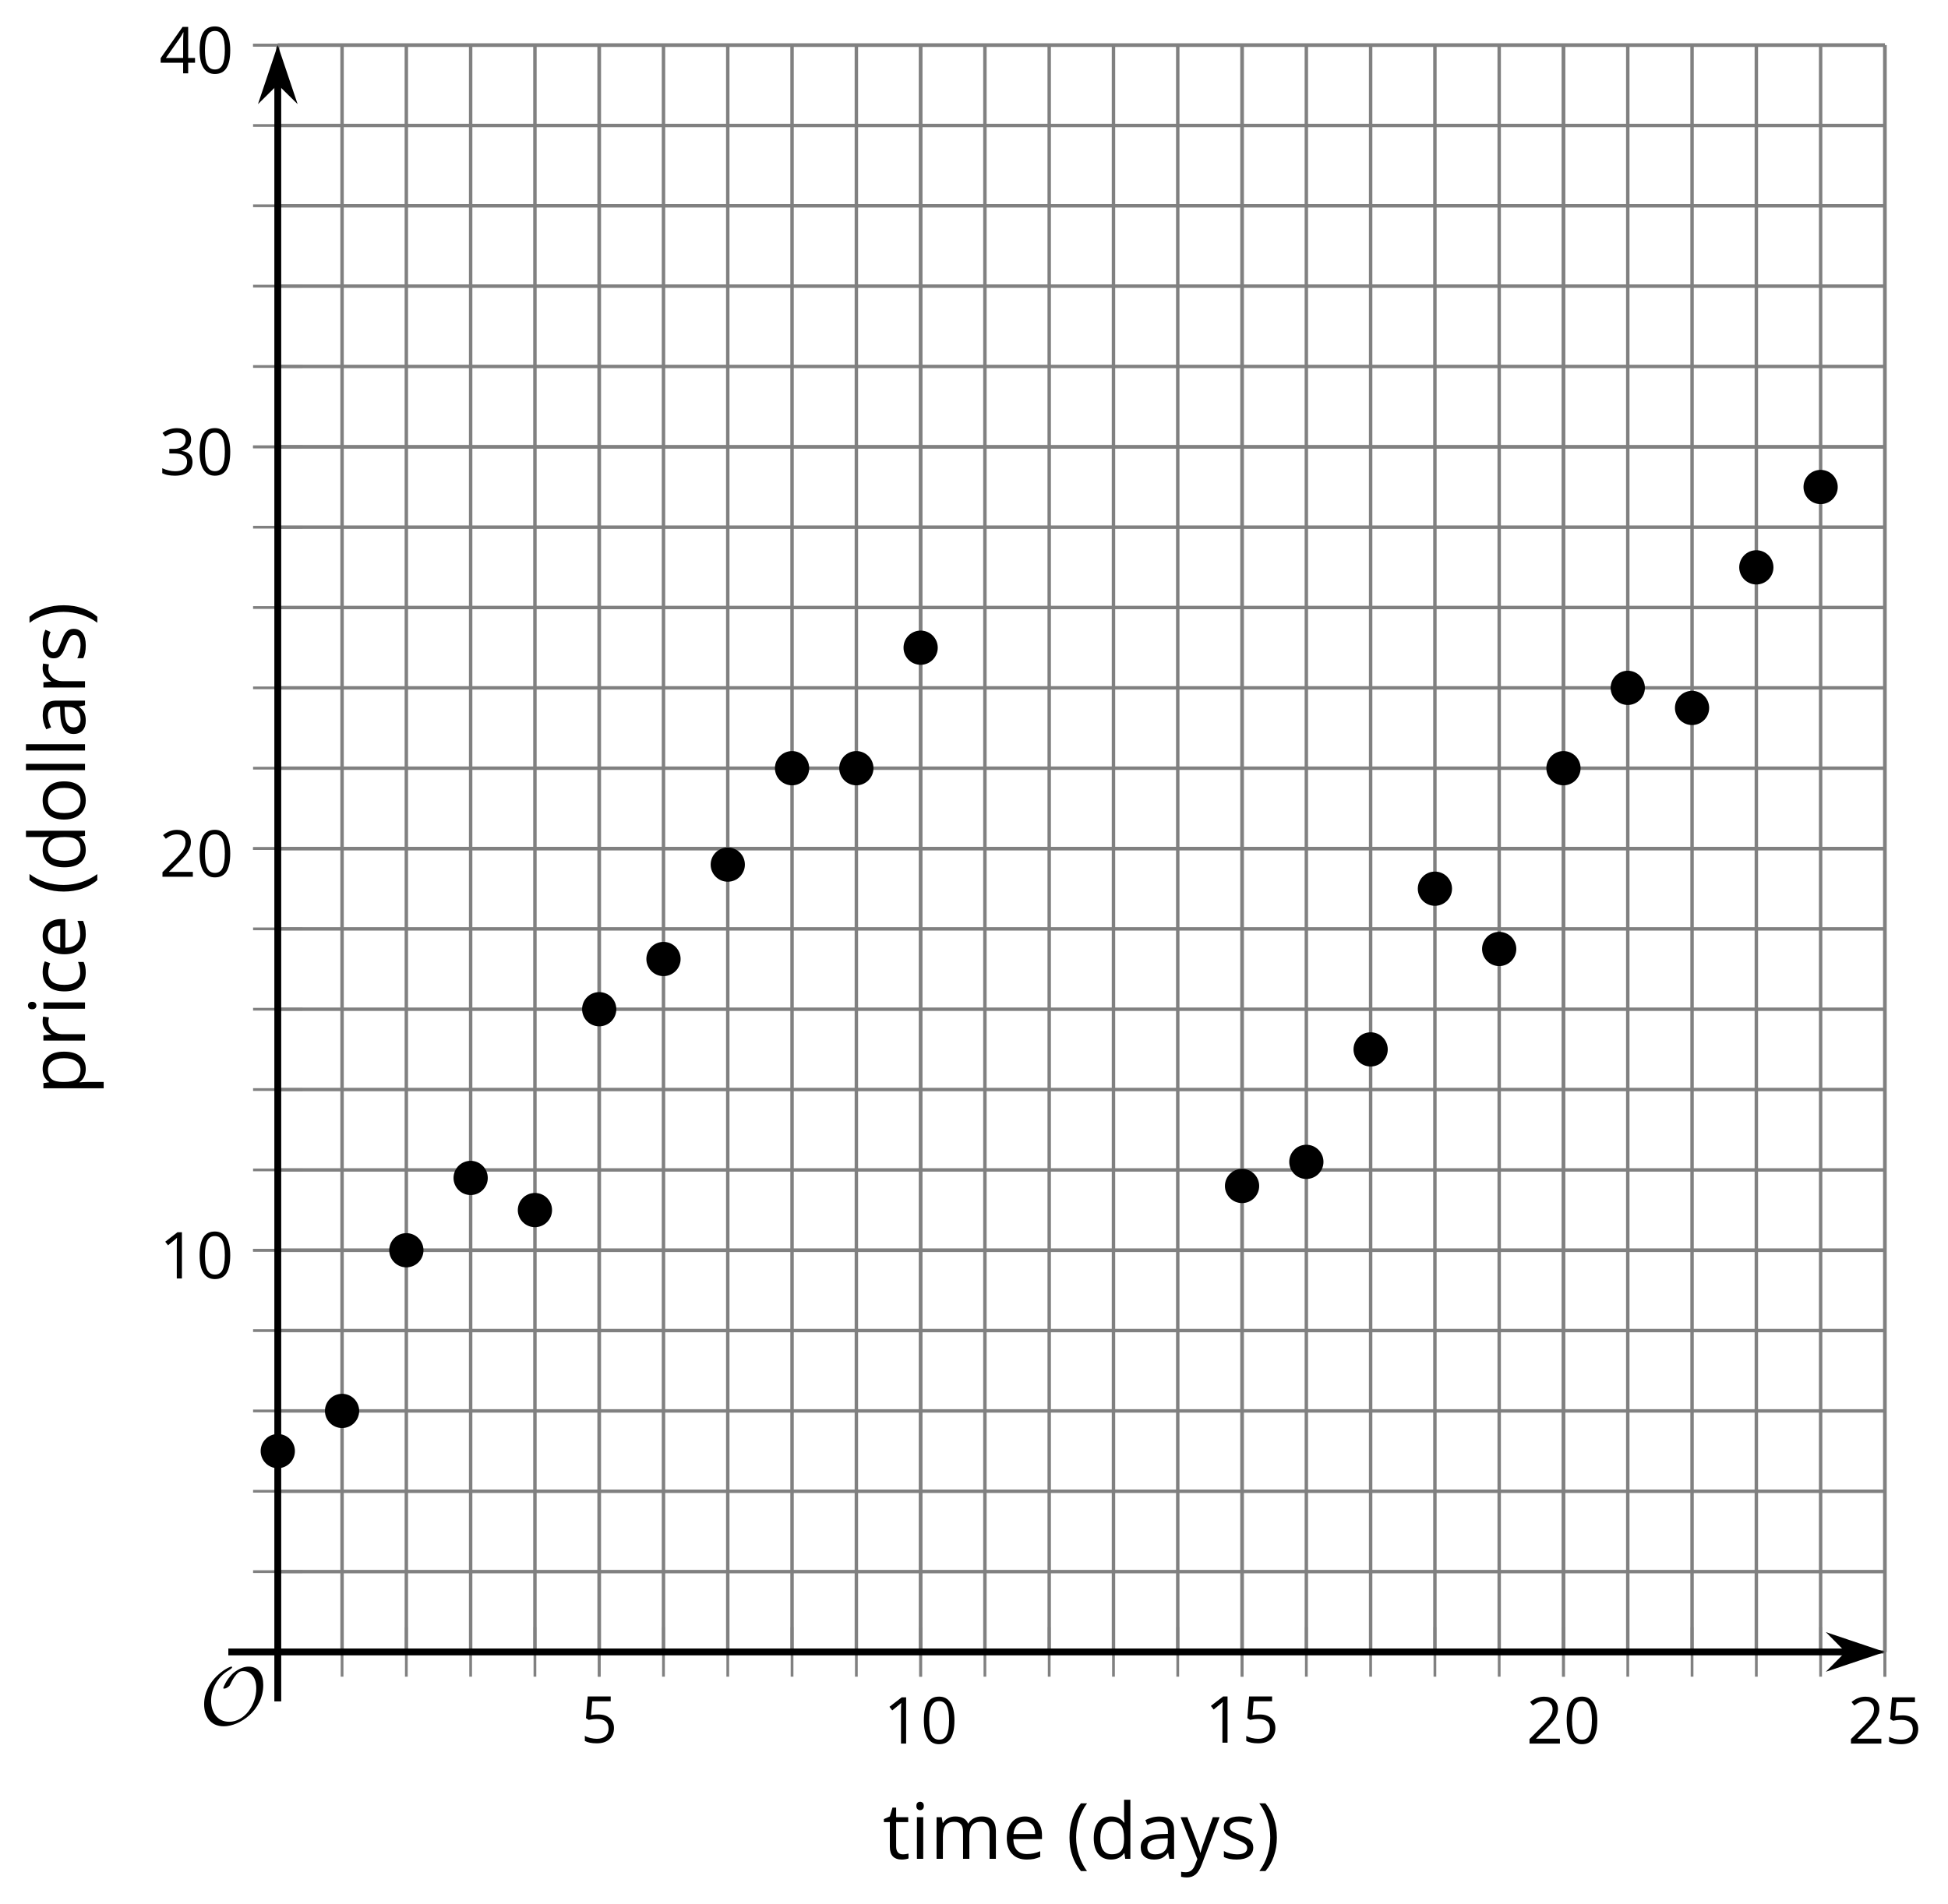 <?xml version='1.0' encoding='UTF-8'?>
<!-- This file was generated by dvisvgm 2.1.3 -->
<svg height='277.229pt' version='1.1' viewBox='-72 -72 283.633 277.229' width='283.633pt' xmlns='http://www.w3.org/2000/svg' xmlns:xlink='http://www.w3.org/1999/xlink'>
<defs>
<path d='M9.289 -5.762C9.289 -7.281 8.62 -8.428 7.161 -8.428C5.918 -8.428 4.866 -7.424 4.782 -7.352C3.826 -6.408 3.467 -5.332 3.467 -5.308C3.467 -5.236 3.527 -5.224 3.587 -5.224C3.814 -5.224 4.005 -5.344 4.184 -5.475C4.399 -5.631 4.411 -5.667 4.543 -5.942C4.651 -6.181 4.926 -6.767 5.368 -7.269C5.655 -7.592 5.894 -7.771 6.372 -7.771C7.532 -7.771 8.273 -6.814 8.273 -5.248C8.273 -2.809 6.539 -0.395 4.328 -0.395C2.63 -0.395 1.698 -1.745 1.698 -3.455C1.698 -5.081 2.534 -6.874 4.28 -7.902C4.399 -7.974 4.758 -8.189 4.758 -8.345C4.758 -8.428 4.663 -8.428 4.639 -8.428C4.22 -8.428 0.681 -6.528 0.681 -2.941C0.681 -1.267 1.554 0.263 3.539 0.263C5.87 0.263 9.289 -2.08 9.289 -5.762Z' id='g0-79'/>
<use id='g7-8' transform='scale(1.2)' xlink:href='#g5-8'/>
<use id='g7-9' transform='scale(1.2)' xlink:href='#g5-9'/>
<use id='g7-65' transform='scale(1.2)' xlink:href='#g5-65'/>
<use id='g7-67' transform='scale(1.2)' xlink:href='#g5-67'/>
<use id='g7-68' transform='scale(1.2)' xlink:href='#g5-68'/>
<use id='g7-69' transform='scale(1.2)' xlink:href='#g5-69'/>
<use id='g7-73' transform='scale(1.2)' xlink:href='#g5-73'/>
<use id='g7-76' transform='scale(1.2)' xlink:href='#g5-76'/>
<use id='g7-77' transform='scale(1.2)' xlink:href='#g5-77'/>
<use id='g7-79' transform='scale(1.2)' xlink:href='#g5-79'/>
<use id='g7-80' transform='scale(1.2)' xlink:href='#g5-80'/>
<use id='g7-82' transform='scale(1.2)' xlink:href='#g5-82'/>
<use id='g7-83' transform='scale(1.2)' xlink:href='#g5-83'/>
<use id='g7-84' transform='scale(1.2)' xlink:href='#g5-84'/>
<use id='g7-89' transform='scale(1.2)' xlink:href='#g5-89'/>
<path d='M0.378 -2.583C0.378 -1.782 0.497 -1.031 0.732 -0.336S1.312 0.971 1.763 1.492H2.5C2.072 0.912 1.745 0.272 1.519 -0.433S1.179 -1.855 1.179 -2.592C1.179 -3.343 1.289 -4.07 1.51 -4.779C1.736 -5.488 2.067 -6.137 2.509 -6.731H1.763C1.317 -6.197 0.971 -5.576 0.737 -4.866C0.497 -4.157 0.378 -3.398 0.378 -2.583Z' id='g5-8'/>
<path d='M2.413 -2.583C2.413 -3.389 2.293 -4.148 2.058 -4.862C1.823 -5.571 1.478 -6.192 1.027 -6.731H0.281C0.723 -6.137 1.054 -5.488 1.28 -4.779C1.501 -4.07 1.611 -3.343 1.611 -2.592C1.611 -1.855 1.496 -1.133 1.271 -0.433C1.045 0.272 0.718 0.916 0.29 1.492H1.027C1.473 0.976 1.819 0.368 2.053 -0.327C2.293 -1.022 2.413 -1.777 2.413 -2.583Z' id='g5-9'/>
<path d='M4.922 -3.375C4.922 -4.498 4.733 -5.355 4.355 -5.948C3.973 -6.542 3.421 -6.837 2.689 -6.837C1.938 -6.837 1.381 -6.552 1.018 -5.985S0.47 -4.549 0.47 -3.375C0.47 -2.238 0.658 -1.377 1.036 -0.792C1.413 -0.203 1.966 0.092 2.689 0.092C3.444 0.092 4.006 -0.193 4.374 -0.769C4.738 -1.344 4.922 -2.21 4.922 -3.375ZM1.243 -3.375C1.243 -4.355 1.358 -5.064 1.588 -5.506C1.819 -5.953 2.187 -6.174 2.689 -6.174C3.2 -6.174 3.568 -5.948 3.794 -5.497C4.024 -5.051 4.139 -4.342 4.139 -3.375S4.024 -1.699 3.794 -1.243C3.568 -0.792 3.2 -0.566 2.689 -0.566C2.187 -0.566 1.819 -0.792 1.588 -1.234C1.358 -1.685 1.243 -2.394 1.243 -3.375Z' id='g5-16'/>
<path d='M3.292 0V-6.731H2.647L0.866 -5.355L1.271 -4.83C1.92 -5.359 2.288 -5.658 2.366 -5.727S2.518 -5.866 2.583 -5.93C2.56 -5.576 2.546 -5.198 2.546 -4.797V0H3.292Z' id='g5-17'/>
<path d='M4.885 0V-0.709H1.423V-0.746L2.896 -2.187C3.554 -2.827 4.001 -3.352 4.24 -3.771S4.599 -4.609 4.599 -5.037C4.599 -5.585 4.42 -6.018 4.061 -6.344C3.702 -6.667 3.204 -6.828 2.574 -6.828C1.842 -6.828 1.169 -6.57 0.548 -6.054L0.953 -5.534C1.262 -5.778 1.538 -5.944 1.786 -6.036C2.04 -6.128 2.302 -6.174 2.583 -6.174C2.97 -6.174 3.273 -6.068 3.49 -5.856C3.706 -5.649 3.817 -5.364 3.817 -5.005C3.817 -4.751 3.775 -4.512 3.688 -4.291S3.471 -3.844 3.301 -3.61S2.772 -2.988 2.233 -2.44L0.46 -0.658V0H4.885Z' id='g5-18'/>
<path d='M4.632 -5.147C4.632 -5.668 4.452 -6.077 4.088 -6.381C3.725 -6.676 3.218 -6.828 2.564 -6.828C2.164 -6.828 1.786 -6.768 1.427 -6.639C1.064 -6.519 0.746 -6.344 0.47 -6.128L0.856 -5.612C1.192 -5.829 1.487 -5.976 1.75 -6.054S2.288 -6.174 2.583 -6.174C2.97 -6.174 3.278 -6.082 3.499 -5.893C3.729 -5.704 3.84 -5.447 3.84 -5.12C3.84 -4.71 3.688 -4.388 3.379 -4.153C3.071 -3.923 2.657 -3.808 2.132 -3.808H1.459V-3.149H2.122C3.407 -3.149 4.047 -2.739 4.047 -1.925C4.047 -1.013 3.467 -0.557 2.302 -0.557C2.007 -0.557 1.694 -0.594 1.363 -0.672C1.036 -0.746 0.723 -0.856 0.433 -0.999V-0.272C0.714 -0.138 0.999 -0.041 1.298 0.009C1.593 0.064 1.92 0.092 2.274 0.092C3.094 0.092 3.725 -0.083 4.171 -0.424C4.618 -0.769 4.839 -1.266 4.839 -1.906C4.839 -2.353 4.71 -2.716 4.448 -2.993S3.785 -3.439 3.246 -3.508V-3.545C3.688 -3.637 4.029 -3.821 4.273 -4.093C4.512 -4.365 4.632 -4.719 4.632 -5.147Z' id='g5-19'/>
<path d='M5.203 -1.547V-2.242H4.204V-6.768H3.393L0.198 -2.215V-1.547H3.471V0H4.204V-1.547H5.203ZM3.471 -2.242H0.962L3.066 -5.235C3.195 -5.428 3.333 -5.672 3.481 -5.967H3.518C3.485 -5.414 3.471 -4.917 3.471 -4.48V-2.242Z' id='g5-20'/>
<path d='M2.564 -4.111C2.215 -4.111 1.865 -4.075 1.51 -4.006L1.68 -6.027H4.374V-6.731H1.027L0.773 -3.582L1.169 -3.329C1.657 -3.416 2.049 -3.462 2.339 -3.462C3.49 -3.462 4.065 -2.993 4.065 -2.053C4.065 -1.57 3.913 -1.202 3.619 -0.948C3.315 -0.695 2.896 -0.566 2.357 -0.566C2.049 -0.566 1.731 -0.608 1.413 -0.681C1.096 -0.764 0.829 -0.87 0.612 -1.008V-0.272C1.013 -0.028 1.588 0.092 2.348 0.092C3.126 0.092 3.739 -0.106 4.18 -0.502C4.627 -0.898 4.848 -1.446 4.848 -2.141C4.848 -2.753 4.646 -3.232 4.236 -3.582C3.831 -3.936 3.273 -4.111 2.564 -4.111Z' id='g5-21'/>
<path d='M3.913 0H4.48V-3.444C4.48 -4.033 4.337 -4.461 4.042 -4.728C3.757 -4.995 3.31 -5.129 2.707 -5.129C2.408 -5.129 2.113 -5.092 1.814 -5.014C1.519 -4.936 1.248 -4.83 0.999 -4.696L1.234 -4.111C1.763 -4.369 2.242 -4.498 2.661 -4.498C3.034 -4.498 3.306 -4.401 3.481 -4.217C3.646 -4.024 3.734 -3.734 3.734 -3.338V-3.025L2.878 -2.997C1.248 -2.947 0.433 -2.413 0.433 -1.395C0.433 -0.921 0.576 -0.552 0.856 -0.295C1.142 -0.037 1.533 0.092 2.035 0.092C2.408 0.092 2.721 0.037 2.974 -0.074C3.223 -0.189 3.471 -0.401 3.725 -0.718H3.762L3.913 0ZM2.187 -0.539C1.888 -0.539 1.653 -0.612 1.483 -0.755C1.317 -0.898 1.234 -1.11 1.234 -1.386C1.234 -1.74 1.367 -1.998 1.639 -2.164C1.906 -2.334 2.343 -2.426 2.951 -2.449L3.715 -2.482V-2.026C3.715 -1.556 3.582 -1.192 3.306 -0.93C3.039 -0.668 2.661 -0.539 2.187 -0.539Z' id='g5-65'/>
<path d='M2.827 0.092C3.338 0.092 3.766 0.005 4.102 -0.17V-0.847C3.66 -0.668 3.227 -0.576 2.808 -0.576C2.316 -0.576 1.948 -0.741 1.694 -1.073C1.446 -1.404 1.321 -1.878 1.321 -2.5C1.321 -3.808 1.832 -4.461 2.859 -4.461C3.011 -4.461 3.191 -4.438 3.389 -4.392C3.587 -4.351 3.771 -4.296 3.941 -4.227L4.176 -4.876C4.038 -4.945 3.849 -5.009 3.605 -5.06S3.122 -5.138 2.878 -5.138C2.127 -5.138 1.547 -4.908 1.142 -4.448C0.732 -3.987 0.529 -3.333 0.529 -2.491C0.529 -1.667 0.727 -1.031 1.133 -0.58C1.529 -0.134 2.095 0.092 2.827 0.092Z' id='g5-67'/>
<path d='M4.245 -0.677L4.346 0H4.968V-7.164H4.204V-5.111L4.222 -4.756L4.254 -4.392H4.194C3.831 -4.89 3.306 -5.138 2.62 -5.138C1.961 -5.138 1.45 -4.908 1.082 -4.448S0.529 -3.343 0.529 -2.509S0.714 -1.036 1.077 -0.585C1.446 -0.134 1.961 0.092 2.62 0.092C3.324 0.092 3.849 -0.166 4.204 -0.677H4.245ZM2.716 -0.548C2.261 -0.548 1.911 -0.714 1.676 -1.041S1.321 -1.855 1.321 -2.5C1.321 -3.135 1.441 -3.628 1.676 -3.978C1.915 -4.323 2.261 -4.498 2.707 -4.498C3.227 -4.498 3.61 -4.346 3.849 -4.042C4.084 -3.734 4.204 -3.223 4.204 -2.509V-2.348C4.204 -1.717 4.088 -1.257 3.849 -0.976C3.619 -0.691 3.237 -0.548 2.716 -0.548Z' id='g5-68'/>
<path d='M2.942 0.092C3.283 0.092 3.573 0.064 3.812 0.018C4.056 -0.037 4.309 -0.12 4.581 -0.235V-0.916C4.052 -0.691 3.513 -0.576 2.97 -0.576C2.454 -0.576 2.053 -0.727 1.768 -1.036C1.487 -1.344 1.335 -1.791 1.321 -2.385H4.797V-2.868C4.797 -3.55 4.613 -4.098 4.245 -4.512C3.877 -4.931 3.375 -5.138 2.744 -5.138C2.067 -5.138 1.533 -4.899 1.133 -4.42C0.727 -3.941 0.529 -3.297 0.529 -2.482C0.529 -1.676 0.746 -1.045 1.179 -0.589C1.607 -0.134 2.196 0.092 2.942 0.092ZM2.735 -4.498C3.135 -4.498 3.439 -4.369 3.656 -4.116C3.872 -3.858 3.978 -3.49 3.978 -3.006H1.34C1.381 -3.471 1.524 -3.84 1.768 -4.102C2.007 -4.365 2.33 -4.498 2.735 -4.498Z' id='g5-69'/>
<path d='M1.575 0V-5.046H0.81V0H1.575ZM0.746 -6.413C0.746 -6.243 0.787 -6.114 0.875 -6.031C0.962 -5.944 1.068 -5.902 1.197 -5.902C1.321 -5.902 1.427 -5.944 1.515 -6.031C1.602 -6.114 1.648 -6.243 1.648 -6.413S1.602 -6.713 1.515 -6.796S1.321 -6.92 1.197 -6.92C1.068 -6.92 0.962 -6.878 0.875 -6.796C0.787 -6.717 0.746 -6.588 0.746 -6.413Z' id='g5-73'/>
<path d='M1.575 0V-7.164H0.81V0H1.575Z' id='g5-76'/>
<path d='M7.242 0H8.006V-3.292C8.006 -3.936 7.864 -4.406 7.578 -4.696C7.297 -4.991 6.869 -5.138 6.298 -5.138C5.935 -5.138 5.608 -5.06 5.322 -4.908S4.82 -4.544 4.669 -4.282H4.632C4.388 -4.853 3.872 -5.138 3.085 -5.138C2.758 -5.138 2.468 -5.069 2.201 -4.931C1.943 -4.793 1.736 -4.599 1.593 -4.355H1.556L1.432 -5.046H0.81V0H1.575V-2.647C1.575 -3.301 1.685 -3.771 1.906 -4.061C2.132 -4.346 2.482 -4.489 2.96 -4.489C3.324 -4.489 3.596 -4.388 3.766 -4.19C3.936 -3.987 4.024 -3.683 4.024 -3.283V0H4.788V-2.818C4.788 -3.384 4.903 -3.808 5.129 -4.079S5.709 -4.489 6.183 -4.489C6.547 -4.489 6.814 -4.388 6.984 -4.19C7.155 -3.987 7.242 -3.683 7.242 -3.283V0Z' id='g5-77'/>
<path d='M5.166 -2.528C5.166 -3.329 4.959 -3.964 4.54 -4.434C4.125 -4.903 3.564 -5.138 2.859 -5.138C2.127 -5.138 1.556 -4.908 1.146 -4.448C0.737 -3.992 0.529 -3.352 0.529 -2.528C0.529 -1.998 0.626 -1.533 0.815 -1.137S1.275 -0.437 1.625 -0.226S2.376 0.092 2.827 0.092C3.559 0.092 4.13 -0.138 4.544 -0.599C4.959 -1.064 5.166 -1.704 5.166 -2.528ZM1.321 -2.528C1.321 -3.177 1.45 -3.669 1.704 -3.996S2.334 -4.489 2.836 -4.489C3.343 -4.489 3.725 -4.323 3.987 -3.987C4.245 -3.656 4.374 -3.168 4.374 -2.528C4.374 -1.878 4.245 -1.39 3.987 -1.05C3.725 -0.718 3.347 -0.548 2.845 -0.548S1.966 -0.718 1.708 -1.054S1.321 -1.883 1.321 -2.528Z' id='g5-79'/>
<path d='M3.158 0.092C3.817 0.092 4.328 -0.138 4.696 -0.599C5.069 -1.054 5.253 -1.699 5.253 -2.528C5.253 -3.352 5.074 -3.996 4.705 -4.452C4.346 -4.908 3.826 -5.138 3.158 -5.138C2.822 -5.138 2.523 -5.078 2.261 -4.954S1.773 -4.632 1.575 -4.355H1.538L1.432 -5.046H0.81V2.265H1.575V0.189C1.575 -0.074 1.556 -0.355 1.519 -0.649H1.575C1.759 -0.396 1.989 -0.212 2.256 -0.092C2.532 0.032 2.832 0.092 3.158 0.092ZM3.048 -4.489C3.494 -4.489 3.844 -4.319 4.088 -3.987C4.337 -3.646 4.461 -3.168 4.461 -2.537C4.461 -1.915 4.337 -1.432 4.088 -1.077C3.844 -0.723 3.504 -0.548 3.066 -0.548C2.546 -0.548 2.164 -0.7 1.929 -1.004C1.694 -1.312 1.575 -1.819 1.575 -2.528V-2.698C1.579 -3.32 1.699 -3.775 1.929 -4.061S2.532 -4.489 3.048 -4.489Z' id='g5-80'/>
<path d='M3.112 -5.138C2.795 -5.138 2.505 -5.051 2.242 -4.871S1.754 -4.438 1.565 -4.111H1.529L1.441 -5.046H0.81V0H1.575V-2.707C1.575 -3.2 1.722 -3.614 2.007 -3.946C2.302 -4.277 2.647 -4.443 3.057 -4.443C3.218 -4.443 3.402 -4.42 3.61 -4.374L3.715 -5.083C3.536 -5.12 3.338 -5.138 3.112 -5.138Z' id='g5-82'/>
<path d='M4.065 -1.377C4.065 -1.713 3.959 -1.989 3.748 -2.21C3.541 -2.431 3.135 -2.652 2.537 -2.868C2.099 -3.029 1.805 -3.154 1.653 -3.241S1.39 -3.416 1.317 -3.513C1.252 -3.61 1.215 -3.725 1.215 -3.858C1.215 -4.056 1.308 -4.213 1.492 -4.328S1.948 -4.498 2.311 -4.498C2.721 -4.498 3.181 -4.392 3.688 -4.185L3.959 -4.807C3.439 -5.028 2.91 -5.138 2.366 -5.138C1.782 -5.138 1.326 -5.018 0.99 -4.779C0.654 -4.544 0.488 -4.217 0.488 -3.808C0.488 -3.577 0.534 -3.379 0.635 -3.214C0.727 -3.048 0.875 -2.901 1.077 -2.772C1.271 -2.638 1.607 -2.486 2.076 -2.311C2.569 -2.122 2.901 -1.957 3.076 -1.814C3.241 -1.676 3.329 -1.51 3.329 -1.312C3.329 -1.05 3.223 -0.856 3.006 -0.727C2.79 -0.603 2.486 -0.539 2.086 -0.539C1.828 -0.539 1.561 -0.576 1.28 -0.645C1.004 -0.714 0.746 -0.81 0.502 -0.935V-0.226C0.875 -0.014 1.4 0.092 2.067 0.092C2.698 0.092 3.191 -0.037 3.541 -0.29S4.065 -0.907 4.065 -1.377Z' id='g5-83'/>
<path d='M2.44 -0.539C2.187 -0.539 1.989 -0.622 1.846 -0.783S1.63 -1.179 1.63 -1.483V-4.452H3.094V-5.046H1.63V-6.215H1.188L0.866 -5.138L0.143 -4.82V-4.452H0.866V-1.45C0.866 -0.424 1.354 0.092 2.33 0.092C2.459 0.092 2.606 0.078 2.762 0.055C2.928 0.028 3.048 -0.005 3.131 -0.046V-0.631C3.057 -0.608 2.956 -0.589 2.832 -0.571C2.707 -0.548 2.574 -0.539 2.44 -0.539Z' id='g5-84'/>
<path d='M0.009 -5.046L2.044 0.028L1.763 0.746C1.538 1.335 1.165 1.63 0.64 1.63C0.433 1.63 0.244 1.611 0.074 1.575V2.187C0.299 2.238 0.529 2.265 0.764 2.265C1.183 2.265 1.533 2.145 1.823 1.906C2.109 1.671 2.357 1.266 2.574 0.7L4.742 -5.046H3.923C3.218 -3.094 2.799 -1.929 2.67 -1.547C2.546 -1.169 2.463 -0.902 2.422 -0.746H2.385C2.325 -1.036 2.178 -1.51 1.934 -2.169L0.829 -5.046H0.009Z' id='g5-89'/>
</defs>
<g id='page1'>
<path d='M-31.555 168.574V-65.426M-22.195 168.574V-65.426M-12.836 168.574V-65.426M-3.473 168.574V-65.426M5.887 168.574V-65.426M15.246 168.574V-65.426M24.605 168.574V-65.426M33.965 168.574V-65.426M43.324 168.574V-65.426M52.688 168.574V-65.426M62.047 168.574V-65.426M71.406 168.574V-65.426M80.766 168.574V-65.426M90.125 168.574V-65.426M99.484 168.574V-65.426M108.848 168.574V-65.426M118.207 168.574V-65.426M127.567 168.574V-65.426M136.926 168.574V-65.426M146.285 168.574V-65.426M155.645 168.574V-65.426M165.008 168.574V-65.426M174.367 168.574V-65.426M183.727 168.574V-65.426M193.086 168.574V-65.426M202.445 168.574V-65.426' fill='none' stroke='#808080' stroke-linejoin='bevel' stroke-miterlimit='10.037' stroke-width='0.5'/>
<path d='M15.246 168.574V-65.426M62.047 168.574V-65.426M108.848 168.574V-65.426M155.645 168.574V-65.426M202.445 168.574V-65.426' fill='none' stroke='#808080' stroke-linejoin='bevel' stroke-miterlimit='10.037' stroke-width='0.5'/>
<path d='M-31.555 168.574H202.445M-31.555 156.875H202.445M-31.555 145.172H202.445M-31.555 133.472H202.445M-31.555 121.773H202.445M-31.555 110.074H202.445M-31.555 98.375H202.445M-31.555 86.671H202.445M-31.555 74.972H202.445M-31.555 63.273H202.445M-31.555 51.574H202.445M-31.555 39.871H202.445M-31.555 28.171H202.445M-31.555 16.472H202.445M-31.555 4.773H202.445M-31.555 -6.926H202.445M-31.555 -18.629H202.445M-31.555 -30.329H202.445M-31.555 -42.028H202.445M-31.555 -53.727H202.445M-31.555 -65.426H202.445' fill='none' stroke='#808080' stroke-linejoin='bevel' stroke-miterlimit='10.037' stroke-width='0.5'/>
<path d='M-31.555 110.074H202.445M-31.555 51.574H202.445M-31.555 -6.926H202.445M-31.555 -65.426H202.445' fill='none' stroke='#808080' stroke-linejoin='bevel' stroke-miterlimit='10.037' stroke-width='0.5'/>
<path d='M-31.555 172.175V164.972M-22.195 172.175V164.972M-12.836 172.175V164.972M-3.473 172.175V164.972M5.887 172.175V164.972M15.246 172.175V164.972M24.605 172.175V164.972M33.965 172.175V164.972M43.324 172.175V164.972M52.688 172.175V164.972M62.047 172.175V164.972M71.406 172.175V164.972M80.766 172.175V164.972M90.125 172.175V164.972M99.484 172.175V164.972M108.848 172.175V164.972M118.207 172.175V164.972M127.567 172.175V164.972M136.926 172.175V164.972M146.285 172.175V164.972M155.645 172.175V164.972M165.008 172.175V164.972M174.367 172.175V164.972M183.727 172.175V164.972M193.086 172.175V164.972M202.445 172.175V164.972' fill='none' stroke='#808080' stroke-linejoin='bevel' stroke-miterlimit='10.037' stroke-width='0.4'/>
<path d='M15.246 172.175V164.972M62.047 172.175V164.972M108.848 172.175V164.972M155.645 172.175V164.972M202.445 172.175V164.972' fill='none' stroke='#808080' stroke-linejoin='bevel' stroke-miterlimit='10.037' stroke-width='0.4'/>
<path d='M-35.152 168.574H-27.953M-35.152 156.875H-27.953M-35.152 145.172H-27.953M-35.152 133.472H-27.953M-35.152 121.773H-27.953M-35.152 110.074H-27.953M-35.152 98.375H-27.953M-35.152 86.671H-27.953M-35.152 74.972H-27.953M-35.152 63.273H-27.953M-35.152 51.574H-27.953M-35.152 39.871H-27.953M-35.152 28.171H-27.953M-35.152 16.472H-27.953M-35.152 4.773H-27.953M-35.152 -6.926H-27.953M-35.152 -18.629H-27.953M-35.152 -30.329H-27.953M-35.152 -42.028H-27.953M-35.152 -53.727H-27.953M-35.152 -65.426H-27.953' fill='none' stroke='#808080' stroke-linejoin='bevel' stroke-miterlimit='10.037' stroke-width='0.4'/>
<path d='M-35.152 110.074H-27.953M-35.152 51.574H-27.953M-35.152 -6.926H-27.953M-35.152 -65.426H-27.953' fill='none' stroke='#808080' stroke-linejoin='bevel' stroke-miterlimit='10.037' stroke-width='0.4'/>
<path d='M-31.555 168.574H197.152' fill='none' stroke='#000000' stroke-linejoin='bevel' stroke-miterlimit='10.037' stroke-width='1'/>
<path d='M200.871 168.574L195.68 166.828L197.402 168.574L195.68 170.316Z'/>
<path d='M200.871 168.574L195.68 166.828L197.402 168.574L195.68 170.316Z' fill='none' stroke='#000000' stroke-miterlimit='10.037' stroke-width='1'/>
<path d='M-31.555 168.574V-60.133' fill='none' stroke='#000000' stroke-linejoin='bevel' stroke-miterlimit='10.037' stroke-width='1'/>
<path d='M-31.555 -63.852L-33.297 -58.664L-31.555 -60.383L-29.809 -58.664Z'/>
<path d='M-31.555 -63.852L-33.297 -58.664L-31.555 -60.383L-29.809 -58.664Z' fill='none' stroke='#000000' stroke-miterlimit='10.037' stroke-width='1'/>
<g transform='matrix(1 0 0 1 3.651 49.872)'>
<use x='8.893' xlink:href='#g5-21' y='131.917'/>
</g>
<g transform='matrix(1 0 0 1 47.749 50)'>
<use x='8.893' xlink:href='#g5-17' y='131.917'/>
<use x='14.297' xlink:href='#g5-16' y='131.917'/>
</g>
<g transform='matrix(1 0 0 1 94.549 49.872)'>
<use x='8.893' xlink:href='#g5-17' y='131.917'/>
<use x='14.297' xlink:href='#g5-21' y='131.917'/>
</g>
<g transform='matrix(1 0 0 1 141.349 50)'>
<use x='8.893' xlink:href='#g5-18' y='131.917'/>
<use x='14.297' xlink:href='#g5-16' y='131.917'/>
</g>
<g transform='matrix(1 0 0 1 188.149 50)'>
<use x='8.893' xlink:href='#g5-18' y='131.917'/>
<use x='14.297' xlink:href='#g5-21' y='131.917'/>
</g>
<g transform='matrix(1 0 0 1 -57.699 -17.734)'>
<use x='8.893' xlink:href='#g5-17' y='131.917'/>
<use x='14.297' xlink:href='#g5-16' y='131.917'/>
</g>
<g transform='matrix(1 0 0 1 -57.699 -76.234)'>
<use x='8.893' xlink:href='#g5-18' y='131.917'/>
<use x='14.297' xlink:href='#g5-16' y='131.917'/>
</g>
<g transform='matrix(1 0 0 1 -57.699 -134.734)'>
<use x='8.893' xlink:href='#g5-19' y='131.917'/>
<use x='14.297' xlink:href='#g5-16' y='131.917'/>
</g>
<g transform='matrix(1 0 0 1 -57.699 -193.234)'>
<use x='8.893' xlink:href='#g5-20' y='131.917'/>
<use x='14.297' xlink:href='#g5-16' y='131.917'/>
</g>
<path d='M-29.562 139.324C-29.562 138.222 -30.453 137.332 -31.555 137.332C-32.656 137.332 -33.547 138.222 -33.547 139.324C-33.547 140.422 -32.656 141.316 -31.555 141.316C-30.453 141.316 -29.562 140.422 -29.562 139.324Z'/>
<path d='M-29.562 139.324C-29.562 138.222 -30.453 137.332 -31.555 137.332C-32.656 137.332 -33.547 138.222 -33.547 139.324C-33.547 140.422 -32.656 141.316 -31.555 141.316C-30.453 141.316 -29.562 140.422 -29.562 139.324Z' fill='none' stroke='#000000' stroke-linejoin='bevel' stroke-miterlimit='10.037' stroke-width='1'/>
<path d='M-20.203 133.472C-20.203 132.371 -21.094 131.48 -22.195 131.48C-23.293 131.48 -24.188 132.371 -24.188 133.472C-24.188 134.574 -23.293 135.464 -22.195 135.464C-21.094 135.464 -20.203 134.574 -20.203 133.472Z'/>
<path d='M-20.203 133.472C-20.203 132.371 -21.094 131.48 -22.195 131.48C-23.293 131.48 -24.188 132.371 -24.188 133.472C-24.188 134.574 -23.293 135.464 -22.195 135.464C-21.094 135.464 -20.203 134.574 -20.203 133.472Z' fill='none' stroke='#000000' stroke-linejoin='bevel' stroke-miterlimit='10.037' stroke-width='1'/>
<path d='M-10.84 110.074C-10.84 108.972 -11.734 108.082 -12.836 108.082C-13.934 108.082 -14.828 108.972 -14.828 110.074C-14.828 111.172 -13.934 112.066 -12.836 112.066C-11.734 112.066 -10.84 111.172 -10.84 110.074Z'/>
<path d='M-10.84 110.074C-10.84 108.972 -11.734 108.082 -12.836 108.082C-13.934 108.082 -14.828 108.972 -14.828 110.074C-14.828 111.172 -13.934 112.066 -12.836 112.066C-11.734 112.066 -10.84 111.172 -10.84 110.074Z' fill='none' stroke='#000000' stroke-linejoin='bevel' stroke-miterlimit='10.037' stroke-width='1'/>
<path d='M-1.48 99.543C-1.48 98.441 -2.375 97.55 -3.473 97.55C-4.574 97.55 -5.465 98.441 -5.465 99.543C-5.465 100.644 -4.574 101.535 -3.473 101.535C-2.375 101.535 -1.48 100.644 -1.48 99.543Z'/>
<path d='M-1.48 99.543C-1.48 98.441 -2.375 97.55 -3.473 97.55C-4.574 97.55 -5.465 98.441 -5.465 99.543C-5.465 100.644 -4.574 101.535 -3.473 101.535C-2.375 101.535 -1.48 100.644 -1.48 99.543Z' fill='none' stroke='#000000' stroke-linejoin='bevel' stroke-miterlimit='10.037' stroke-width='1'/>
<path d='M7.879 104.222C7.879 103.121 6.988 102.23 5.887 102.23C4.785 102.23 3.894 103.121 3.894 104.222C3.894 105.324 4.785 106.214 5.887 106.214C6.988 106.214 7.879 105.324 7.879 104.222Z'/>
<path d='M7.879 104.222C7.879 103.121 6.988 102.23 5.887 102.23C4.785 102.23 3.894 103.121 3.894 104.222C3.894 105.324 4.785 106.214 5.887 106.214C6.988 106.214 7.879 105.324 7.879 104.222Z' fill='none' stroke='#000000' stroke-linejoin='bevel' stroke-miterlimit='10.037' stroke-width='1'/>
<path d='M17.238 74.972C17.238 73.871 16.348 72.98 15.246 72.98C14.145 72.98 13.254 73.871 13.254 74.972C13.254 76.074 14.145 76.964 15.246 76.964C16.348 76.964 17.238 76.074 17.238 74.972Z'/>
<path d='M17.238 74.972C17.238 73.871 16.348 72.98 15.246 72.98C14.145 72.98 13.254 73.871 13.254 74.972C13.254 76.074 14.145 76.964 15.246 76.964C16.348 76.964 17.238 76.074 17.238 74.972Z' fill='none' stroke='#000000' stroke-linejoin='bevel' stroke-miterlimit='10.037' stroke-width='1'/>
<path d='M26.598 67.66C26.598 66.558 25.707 65.668 24.605 65.668C23.504 65.668 22.613 66.558 22.613 67.66C22.613 68.761 23.504 69.652 24.605 69.652C25.707 69.652 26.598 68.761 26.598 67.66Z'/>
<path d='M26.598 67.66C26.598 66.558 25.707 65.668 24.605 65.668C23.504 65.668 22.613 66.558 22.613 67.66C22.613 68.761 23.504 69.652 24.605 69.652C25.707 69.652 26.598 68.761 26.598 67.66Z' fill='none' stroke='#000000' stroke-linejoin='bevel' stroke-miterlimit='10.037' stroke-width='1'/>
<path d='M35.957 53.914C35.957 52.812 35.066 51.921 33.965 51.921C32.867 51.921 31.973 52.812 31.973 53.914C31.973 55.011 32.867 55.906 33.965 55.906C35.066 55.906 35.957 55.011 35.957 53.914Z'/>
<path d='M35.957 53.914C35.957 52.812 35.066 51.921 33.965 51.921C32.867 51.921 31.973 52.812 31.973 53.914C31.973 55.011 32.867 55.906 33.965 55.906C35.066 55.906 35.957 55.011 35.957 53.914Z' fill='none' stroke='#000000' stroke-linejoin='bevel' stroke-miterlimit='10.037' stroke-width='1'/>
<path d='M45.32 39.871C45.32 38.773 44.426 37.879 43.324 37.879C42.227 37.879 41.332 38.773 41.332 39.871C41.332 40.972 42.227 41.867 43.324 41.867C44.426 41.867 45.32 40.972 45.32 39.871Z'/>
<path d='M45.32 39.871C45.32 38.773 44.426 37.879 43.324 37.879C42.227 37.879 41.332 38.773 41.332 39.871C41.332 40.972 42.227 41.867 43.324 41.867C44.426 41.867 45.32 40.972 45.32 39.871Z' fill='none' stroke='#000000' stroke-linejoin='bevel' stroke-miterlimit='10.037' stroke-width='1'/>
<path d='M54.68 39.871C54.68 38.773 53.785 37.879 52.688 37.879C51.586 37.879 50.695 38.773 50.695 39.871C50.695 40.972 51.586 41.867 52.688 41.867C53.785 41.867 54.68 40.972 54.68 39.871Z'/>
<path d='M54.68 39.871C54.68 38.773 53.785 37.879 52.688 37.879C51.586 37.879 50.695 38.773 50.695 39.871C50.695 40.972 51.586 41.867 52.688 41.867C53.785 41.867 54.68 40.972 54.68 39.871Z' fill='none' stroke='#000000' stroke-linejoin='bevel' stroke-miterlimit='10.037' stroke-width='1'/>
<path d='M64.039 22.324C64.039 21.222 63.145 20.332 62.047 20.332C60.945 20.332 60.055 21.222 60.055 22.324C60.055 23.421 60.945 24.316 62.047 24.316C63.145 24.316 64.039 23.421 64.039 22.324Z'/>
<path d='M64.039 22.324C64.039 21.222 63.145 20.332 62.047 20.332C60.945 20.332 60.055 21.222 60.055 22.324C60.055 23.421 60.945 24.316 62.047 24.316C63.145 24.316 64.039 23.421 64.039 22.324Z' fill='none' stroke='#000000' stroke-linejoin='bevel' stroke-miterlimit='10.037' stroke-width='1'/>
<path d='M110.84 100.714C110.84 99.613 109.945 98.718 108.848 98.718C107.746 98.718 106.852 99.613 106.852 100.714C106.852 101.812 107.746 102.707 108.848 102.707C109.945 102.707 110.84 101.812 110.84 100.714Z'/>
<path d='M110.84 100.714C110.84 99.613 109.945 98.718 108.848 98.718C107.746 98.718 106.852 99.613 106.852 100.714C106.852 101.812 107.746 102.707 108.848 102.707C109.945 102.707 110.84 101.812 110.84 100.714Z' fill='none' stroke='#000000' stroke-linejoin='bevel' stroke-miterlimit='10.037' stroke-width='1'/>
<path d='M120.199 97.203C120.199 96.101 119.305 95.21 118.207 95.21C117.106 95.21 116.215 96.101 116.215 97.203C116.215 98.304 117.106 99.195 118.207 99.195C119.305 99.195 120.199 98.304 120.199 97.203Z'/>
<path d='M120.199 97.203C120.199 96.101 119.305 95.21 118.207 95.21C117.106 95.21 116.215 96.101 116.215 97.203C116.215 98.304 117.106 99.195 118.207 99.195C119.305 99.195 120.199 98.304 120.199 97.203Z' fill='none' stroke='#000000' stroke-linejoin='bevel' stroke-miterlimit='10.037' stroke-width='1'/>
<path d='M129.559 80.824C129.559 79.722 128.668 78.832 127.567 78.832C126.465 78.832 125.574 79.722 125.574 80.824C125.574 81.921 126.465 82.816 127.567 82.816C128.668 82.816 129.559 81.921 129.559 80.824Z'/>
<path d='M129.559 80.824C129.559 79.722 128.668 78.832 127.567 78.832C126.465 78.832 125.574 79.722 125.574 80.824C125.574 81.921 126.465 82.816 127.567 82.816C128.668 82.816 129.559 81.921 129.559 80.824Z' fill='none' stroke='#000000' stroke-linejoin='bevel' stroke-miterlimit='10.037' stroke-width='1'/>
<path d='M138.918 57.421C138.918 56.324 138.027 55.429 136.926 55.429C135.824 55.429 134.934 56.324 134.934 57.421C134.934 58.523 135.824 59.414 136.926 59.414C138.027 59.414 138.918 58.523 138.918 57.421Z'/>
<path d='M138.918 57.421C138.918 56.324 138.027 55.429 136.926 55.429C135.824 55.429 134.934 56.324 134.934 57.421C134.934 58.523 135.824 59.414 136.926 59.414C138.027 59.414 138.918 58.523 138.918 57.421Z' fill='none' stroke='#000000' stroke-linejoin='bevel' stroke-miterlimit='10.037' stroke-width='1'/>
<path d='M148.277 66.199C148.277 65.097 147.387 64.207 146.285 64.207C145.188 64.207 144.293 65.097 144.293 66.199C144.293 67.296 145.188 68.191 146.285 68.191C147.387 68.191 148.277 67.296 148.277 66.199Z'/>
<path d='M148.277 66.199C148.277 65.097 147.387 64.207 146.285 64.207C145.188 64.207 144.293 65.097 144.293 66.199C144.293 67.296 145.188 68.191 146.285 68.191C147.387 68.191 148.277 67.296 148.277 66.199Z' fill='none' stroke='#000000' stroke-linejoin='bevel' stroke-miterlimit='10.037' stroke-width='1'/>
<path d='M157.637 39.871C157.637 38.773 156.746 37.879 155.645 37.879C154.547 37.879 153.652 38.773 153.652 39.871C153.652 40.972 154.547 41.867 155.645 41.867C156.746 41.867 157.637 40.972 157.637 39.871Z'/>
<path d='M157.637 39.871C157.637 38.773 156.746 37.879 155.645 37.879C154.547 37.879 153.652 38.773 153.652 39.871C153.652 40.972 154.547 41.867 155.645 41.867C156.746 41.867 157.637 40.972 157.637 39.871Z' fill='none' stroke='#000000' stroke-linejoin='bevel' stroke-miterlimit='10.037' stroke-width='1'/>
<path d='M167 28.171C167 27.074 166.106 26.179 165.008 26.179C163.906 26.179 163.012 27.074 163.012 28.171C163.012 29.273 163.906 30.164 165.008 30.164C166.106 30.164 167 29.273 167 28.171Z'/>
<path d='M167 28.171C167 27.074 166.106 26.179 165.008 26.179C163.906 26.179 163.012 27.074 163.012 28.171C163.012 29.273 163.906 30.164 165.008 30.164C166.106 30.164 167 29.273 167 28.171Z' fill='none' stroke='#000000' stroke-linejoin='bevel' stroke-miterlimit='10.037' stroke-width='1'/>
<path d='M176.359 31.097C176.359 29.996 175.465 29.105 174.367 29.105C173.266 29.105 172.375 29.996 172.375 31.097C172.375 32.199 173.266 33.089 174.367 33.089C175.465 33.089 176.359 32.199 176.359 31.097Z'/>
<path d='M176.359 31.097C176.359 29.996 175.465 29.105 174.367 29.105C173.266 29.105 172.375 29.996 172.375 31.097C172.375 32.199 173.266 33.089 174.367 33.089C175.465 33.089 176.359 32.199 176.359 31.097Z' fill='none' stroke='#000000' stroke-linejoin='bevel' stroke-miterlimit='10.037' stroke-width='1'/>
<path d='M185.719 10.621C185.719 9.523 184.828 8.629 183.727 8.629C182.625 8.629 181.734 9.523 181.734 10.621C181.734 11.722 182.625 12.617 183.727 12.617C184.828 12.617 185.719 11.722 185.719 10.621Z'/>
<path d='M185.719 10.621C185.719 9.523 184.828 8.629 183.727 8.629C182.625 8.629 181.734 9.523 181.734 10.621C181.734 11.722 182.625 12.617 183.727 12.617C184.828 12.617 185.719 11.722 185.719 10.621Z' fill='none' stroke='#000000' stroke-linejoin='bevel' stroke-miterlimit='10.037' stroke-width='1'/>
<path d='M195.078 -1.079C195.078 -2.18 194.188 -3.071 193.086 -3.071C191.984 -3.071 191.094 -2.18 191.094 -1.079C191.094 0.023 191.984 0.914 193.086 0.914C194.188 0.914 195.078 0.023 195.078 -1.079Z'/>
<path d='M195.078 -1.079C195.078 -2.18 194.188 -3.071 193.086 -3.071C191.984 -3.071 191.094 -2.18 191.094 -1.079C191.094 0.023 191.984 0.914 193.086 0.914C194.188 0.914 195.078 0.023 195.078 -1.079Z' fill='none' stroke='#000000' stroke-linejoin='bevel' stroke-miterlimit='10.037' stroke-width='1'/>
<g transform='matrix(1 0 0 1 -51.852 47.221)'>
<use x='8.893' xlink:href='#g0-79' y='131.917'/>
</g>
<path d='M-31.555 175.773V168.574' fill='none' stroke='#000000' stroke-linejoin='bevel' stroke-miterlimit='10.037' stroke-width='1'/>
<path d='M-38.754 168.574H-31.555' fill='none' stroke='#000000' stroke-linejoin='bevel' stroke-miterlimit='10.037' stroke-width='1'/>
<g transform='matrix(1 0 0 1 47.631 66.779)'>
<use x='8.893' xlink:href='#g7-84' y='131.917'/>
<use x='12.902' xlink:href='#g7-73' y='131.917'/>
<use x='15.764' xlink:href='#g7-77' y='131.917'/>
<use x='26.326' xlink:href='#g7-69' y='131.917'/>
<use x='35.639' xlink:href='#g7-8' y='131.917'/>
<use x='38.99' xlink:href='#g7-68' y='131.917'/>
<use x='45.941' xlink:href='#g7-65' y='131.917'/>
<use x='52.255' xlink:href='#g7-89' y='131.917'/>
<use x='57.968' xlink:href='#g7-83' y='131.917'/>
<use x='63.386' xlink:href='#g7-9' y='131.917'/>
</g>
<g transform='matrix(0 -1 1 0 -191.541 96.35)'>
<use x='8.893' xlink:href='#g7-80' y='131.917'/>
<use x='15.844' xlink:href='#g7-82' y='131.917'/>
<use x='20.477' xlink:href='#g7-73' y='131.917'/>
<use x='23.339' xlink:href='#g7-67' y='131.917'/>
<use x='28.745' xlink:href='#g7-69' y='131.917'/>
<use x='38.059' xlink:href='#g7-8' y='131.917'/>
<use x='41.409' xlink:href='#g7-68' y='131.917'/>
<use x='48.36' xlink:href='#g7-79' y='131.917'/>
<use x='55.22' xlink:href='#g7-76' y='131.917'/>
<use x='58.082' xlink:href='#g7-76' y='131.917'/>
<use x='60.944' xlink:href='#g7-65' y='131.917'/>
<use x='67.258' xlink:href='#g7-82' y='131.917'/>
<use x='71.892' xlink:href='#g7-83' y='131.917'/>
<use x='77.31' xlink:href='#g7-9' y='131.917'/>
</g>
</g>
</svg>